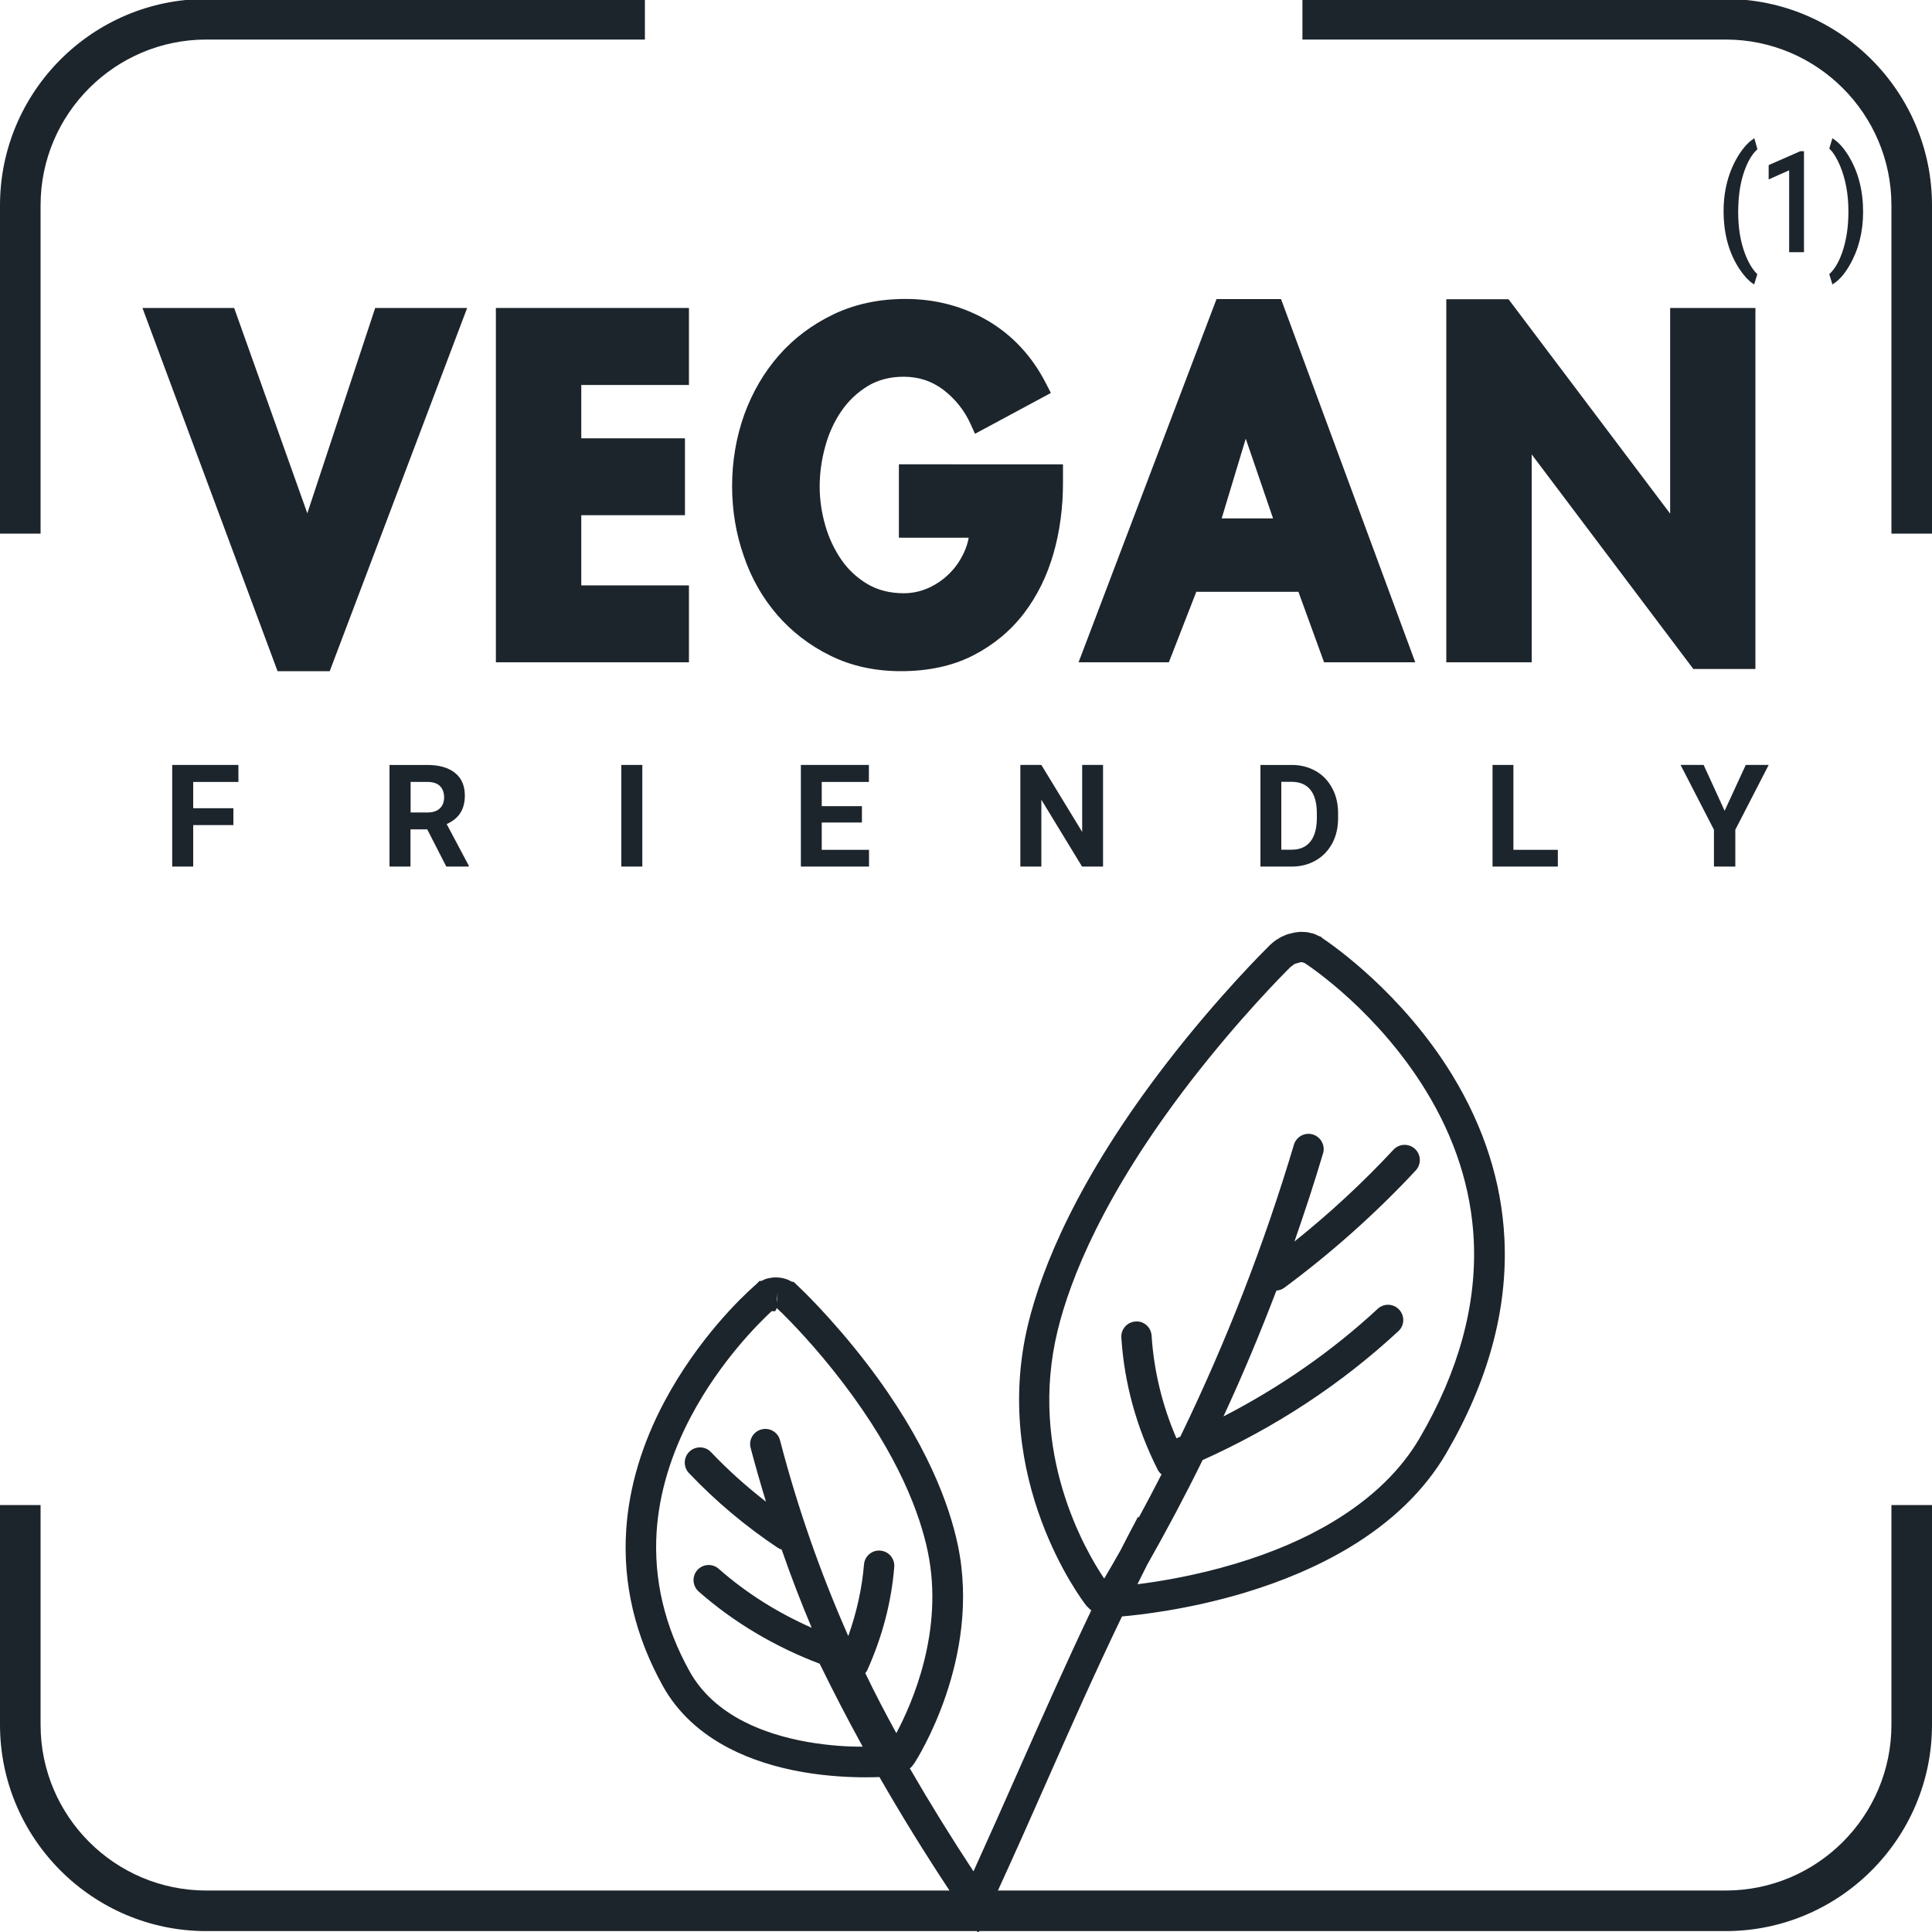 <svg xmlns="http://www.w3.org/2000/svg" xmlns:xlink="http://www.w3.org/1999/xlink" id="Calque_1" x="0px" y="0px" viewBox="0 0 150 150" style="enable-background:new 0 0 150 150;" xml:space="preserve"><style type="text/css">	.st0{fill:#1D252C;}	.st1{fill:#1D252C;stroke:#1D252C;stroke-width:0.222;stroke-miterlimit:10;}</style><g>	<polygon class="st0" points="25.6,52.11 36.27,23.91 29.13,23.91 23.86,39.85 18.18,23.91 11.06,23.91 21.55,52.11  "></polygon>	<polygon class="st0" points="53.49,29.89 53.49,23.91 38.5,23.91 38.5,51.42 53.49,51.42 53.49,45.45 45.13,45.45 45.13,40   53.18,40 53.18,34.03 45.13,34.03 45.13,29.89  "></polygon>	<path class="st0" d="M60.35,47.75c1.14,1.31,2.53,2.38,4.13,3.16c1.62,0.8,3.46,1.2,5.47,1.2c2.13,0,4.02-0.41,5.6-1.22  c1.58-0.81,2.9-1.9,3.95-3.27c1.03-1.35,1.8-2.92,2.3-4.67c0.49-1.72,0.73-3.56,0.73-5.46v-1.44H69.79v5.7h5.42  c-0.07,0.39-0.19,0.76-0.36,1.13c-0.28,0.62-0.66,1.17-1.13,1.64c-0.47,0.47-1.02,0.85-1.64,1.13c-0.6,0.27-1.25,0.41-1.91,0.41  c-1.07,0-2.01-0.24-2.8-0.7c-0.81-0.48-1.5-1.11-2.04-1.89c-0.55-0.8-0.98-1.7-1.26-2.69c-0.29-1-0.43-2.02-0.43-3.02  c0-1,0.14-2.04,0.42-3.06c0.27-1.01,0.69-1.94,1.25-2.76c0.54-0.8,1.23-1.45,2.05-1.96c0.79-0.48,1.73-0.73,2.79-0.73  c1.19,0,2.2,0.34,3.1,1.02c0.92,0.71,1.63,1.6,2.1,2.64l0.35,0.77l5.89-3.17l-0.35-0.68c-1.07-2.12-2.59-3.77-4.51-4.91  c-1.92-1.13-4.08-1.71-6.44-1.71c-2.04,0-3.91,0.4-5.57,1.19c-1.65,0.79-3.08,1.86-4.24,3.18c-1.16,1.32-2.07,2.88-2.7,4.62  c-0.62,1.74-0.94,3.61-0.94,5.55c0,1.87,0.3,3.69,0.9,5.4C58.33,44.9,59.22,46.44,60.35,47.75z"></path>	<path class="st0" d="M92.88,45.95h7.93l1.99,5.47h7.08l-10.42-28.2h-5.01l-10.71,28.2h7.01L92.88,45.95z M94.85,40.25l1.87-6.19  l2.12,6.19H94.85z"></path>	<polygon class="st0" points="129.67,39.88 117.12,23.23 112.29,23.23 112.29,51.42 118.92,51.42 118.92,35.28 131.47,51.94   136.29,51.94 136.29,23.91 129.67,23.91  "></polygon>	<polygon class="st0" points="18.51,60.71 18.51,59.39 13.37,59.39 13.37,67.28 15,67.28 15,64.06 18.12,64.06 18.12,62.75   15,62.75 15,60.71  "></polygon>	<path class="st0" d="M31.88,64.39h1.29l1.48,2.89h1.74v-0.08l-1.71-3.22c0.47-0.21,0.83-0.5,1.06-0.86s0.35-0.81,0.35-1.35  c0-0.76-0.25-1.35-0.76-1.76s-1.22-0.62-2.16-0.62h-2.93v7.89h1.63V64.39z M31.88,60.71h1.31c0.44,0,0.76,0.11,0.97,0.32  s0.32,0.51,0.32,0.88c0,0.36-0.11,0.65-0.34,0.86c-0.22,0.21-0.54,0.31-0.95,0.31h-1.31V60.71z"></path>	<rect x="48.24" y="59.39" class="st0" width="1.63" height="7.89"></rect>	<polygon class="st0" points="67.46,60.71 67.46,59.39 62.18,59.39 62.18,67.28 67.47,67.28 67.47,65.98 63.8,65.98 63.8,63.86   66.92,63.86 66.92,62.59 63.8,62.59 63.8,60.71  "></polygon>	<polygon class="st0" points="80.85,59.39 79.22,59.39 79.22,67.28 80.85,67.28 80.85,62.09 84.01,67.28 85.64,67.28 85.64,59.39   84.02,59.39 84.02,64.59  "></polygon>	<path class="st0" d="M102.15,59.86c-0.55-0.31-1.17-0.47-1.86-0.47h-2.43v7.89h2.44c0.69,0,1.31-0.16,1.86-0.48  c0.55-0.31,0.97-0.76,1.28-1.33c0.3-0.57,0.45-1.22,0.45-1.96v-0.36c0-0.73-0.15-1.39-0.46-1.96  C103.12,60.62,102.7,60.17,102.15,59.86z M102.24,63.57c-0.01,0.77-0.18,1.37-0.51,1.78c-0.34,0.42-0.82,0.62-1.46,0.62h-0.79  v-5.27h0.8c0.64,0,1.13,0.21,1.46,0.62c0.33,0.41,0.5,1.02,0.5,1.82V63.57z"></path>	<polygon class="st0" points="115.88,59.39 115.88,67.28 120.95,67.28 120.95,65.98 117.5,65.98 117.5,59.39  "></polygon>	<polygon class="st0" points="134.73,67.28 134.73,64.42 137.32,59.39 135.54,59.39 133.9,62.95 132.27,59.39 130.48,59.39   133.07,64.42 133.07,67.28  "></polygon>	<path class="st0" d="M3.15,15.94c0-7.1,5.78-12.87,12.87-12.87h34.05v-3.15H16.02C7.19-0.08,0,7.11,0,15.94v25.49h3.15V15.94z"></path>	<path class="st0" d="M133.98-0.08h-32.86v3.15h32.86c7.1,0,12.87,5.78,12.87,12.87v25.49H150V15.94  C150,7.11,142.81-0.08,133.98-0.08z"></path>	<path class="st0" d="M146.85,133.91c0,7.1-5.77,12.87-12.87,12.87H77.48c1.29-2.82,2.56-5.67,3.78-8.44  c1.87-4.24,3.79-8.56,5.85-12.84c1.39-0.12,5.17-0.54,9.49-1.83c3.06-0.92,5.8-2.1,8.16-3.52c3.33-2,5.85-4.46,7.51-7.29  c3.28-5.61,4.81-11.24,4.53-16.73c-0.22-4.38-1.59-8.64-4.05-12.67c-3.88-6.34-9.24-10.06-10.09-10.63l-0.09-0.09l-0.16-0.06  c-0.04-0.02-0.07-0.03-0.11-0.05c-0.08-0.04-0.17-0.09-0.26-0.12c-0.08-0.03-0.16-0.05-0.27-0.07c-0.08-0.02-0.17-0.04-0.25-0.06  c-0.08-0.01-0.16-0.02-0.29-0.02c-0.08-0.01-0.16-0.01-0.24-0.01c-0.08,0-0.16,0.01-0.24,0.02l-0.06,0.01  c-0.07,0.01-0.14,0.01-0.21,0.03c-0.09,0.02-0.18,0.04-0.3,0.07c-0.07,0.02-0.13,0.03-0.2,0.05c-0.08,0.03-0.17,0.06-0.29,0.12  c-0.06,0.02-0.13,0.05-0.19,0.08c-0.08,0.04-0.15,0.09-0.27,0.16c-0.06,0.03-0.12,0.07-0.18,0.11c-0.07,0.05-0.14,0.1-0.24,0.19  c-0.04,0.03-0.07,0.06-0.11,0.09l-0.11,0.1c-0.39,0.39-3.99,3.95-7.99,9.13c-7.03,9.11-9.73,16.03-10.76,20.22  c-2.96,12.09,4.16,21.5,4.47,21.89c0.04,0.06,0.09,0.11,0.15,0.16c0.06,0.06,0.11,0.12,0.18,0.18c0.03,0.02,0.06,0.04,0.09,0.06  c-1.97,4.13-3.81,8.29-5.62,12.37c-1.15,2.6-2.33,5.26-3.53,7.9c-1.74-2.64-3.39-5.31-4.94-7.99c0.04-0.03,0.07-0.07,0.11-0.1  c0.05-0.05,0.09-0.1,0.13-0.16l0.11-0.14c0.21-0.33,5.21-8.14,3.38-16.92c-0.64-3.06-2.38-7.99-7.06-14.1  c-2.76-3.6-5.25-5.94-5.36-6.04l-0.34-0.32H61.5c-0.04-0.02-0.08-0.04-0.12-0.06c-0.07-0.04-0.13-0.07-0.22-0.11  c-0.06-0.02-0.12-0.04-0.18-0.06c-0.07-0.02-0.15-0.05-0.23-0.06c-0.06-0.01-0.12-0.02-0.19-0.03c-0.08-0.01-0.15-0.02-0.22-0.02  c-0.07,0-0.14,0-0.22,0c-0.07,0-0.15,0.01-0.21,0.02c-0.07,0.01-0.14,0.02-0.22,0.04c-0.07,0.01-0.14,0.03-0.21,0.05  c-0.07,0.02-0.14,0.05-0.21,0.09c-0.05,0.02-0.1,0.04-0.16,0.07h-0.14l-0.31,0.31l-0.15,0.12l0,0.01  c-0.89,0.79-4.31,4.02-6.93,8.94c-1.74,3.28-2.74,6.62-2.96,9.93c-0.28,4.18,0.69,8.27,2.86,12.17c1.13,2.02,2.88,3.65,5.2,4.84  c1.62,0.83,3.52,1.44,5.63,1.81c1.91,0.33,3.65,0.41,4.91,0.41c0.41,0,0.76-0.01,1.06-0.02c1.7,2.96,3.52,5.91,5.44,8.81H16.02  c-7.1,0-12.87-5.77-12.87-12.87v-17.06H0v17.06c0,8.83,7.19,16.02,16.02,16.02h59.83l0.1,0.15l0.07-0.15h57.96  c8.83,0,16.02-7.19,16.02-16.02v-17.06h-3.15V133.91z M82.12,103.28c0.97-3.97,3.55-10.55,10.33-19.34  c3.78-4.89,7.17-8.29,7.72-8.84l0.34-0.26l0.49-0.14l0.08,0.01l0.04,0l0.17,0.06c0.6,0.39,5.71,3.86,9.42,9.92  c2.26,3.69,3.51,7.58,3.71,11.56c0.25,5.02-1.16,10.21-4.21,15.42c-1.45,2.48-3.7,4.66-6.69,6.46c-2.18,1.32-4.74,2.42-7.62,3.28  c-3.07,0.92-5.84,1.37-7.59,1.59c0.25-0.5,0.5-1,0.75-1.5c1.52-2.68,2.96-5.39,4.31-8.14c5.65-2.54,10.76-5.89,15.2-10.01  c0.48-0.44,0.51-1.19,0.06-1.67c-0.44-0.48-1.19-0.51-1.67-0.06c-3.5,3.25-7.58,6.09-11.97,8.35c1.49-3.21,2.85-6.47,4.11-9.77  c0.21-0.02,0.42-0.08,0.6-0.21c3.7-2.74,7.14-5.81,10.22-9.12c0.44-0.48,0.42-1.22-0.06-1.67c-0.48-0.44-1.22-0.42-1.67,0.06  c-2.36,2.54-4.94,4.93-7.69,7.13c0.79-2.27,1.54-4.55,2.22-6.84c0.19-0.62-0.17-1.28-0.79-1.47c-0.63-0.19-1.28,0.17-1.47,0.79  c-2.31,7.75-5.26,15.33-8.82,22.67c-0.1,0.04-0.2,0.09-0.3,0.13c-1.1-2.55-1.75-5.22-1.93-7.97c-0.04-0.65-0.6-1.16-1.25-1.1  c-0.65,0.04-1.14,0.6-1.1,1.25c0.23,3.57,1.19,7.02,2.83,10.27c0.07,0.14,0.18,0.26,0.29,0.35c-0.57,1.12-1.16,2.23-1.76,3.34  l-0.07-0.04c-0.46,0.87-0.92,1.74-1.36,2.61c-0.41,0.73-0.83,1.45-1.26,2.18C84.28,120.41,79.8,112.77,82.12,103.28z M60.39,100.37  l-0.08,0.69l-0.01,0l0-0.17L60.39,100.37z M62.73,135.25c-1.88-0.33-3.55-0.86-4.96-1.58c-1.9-0.97-3.32-2.28-4.22-3.89  c-1.95-3.5-2.81-7.15-2.57-10.87c0.2-2.97,1.1-5.99,2.69-8.98c2.28-4.29,5.27-7.23,6.24-8.13l0.28,0l0.12-0.24l0.32,0.31h0.01  c0.75,0.74,2.67,2.69,4.76,5.43c4.41,5.76,6.04,10.33,6.63,13.15c1.29,6.18-1.23,11.84-2.44,14.11c-0.84-1.53-1.65-3.08-2.41-4.66  c0.06-0.07,0.12-0.15,0.16-0.24c1.17-2.6,1.87-5.29,2.09-8c0.05-0.65-0.43-1.22-1.08-1.27c-0.65-0.06-1.22,0.43-1.27,1.08  c-0.15,1.83-0.57,3.73-1.22,5.55c-2.15-4.86-3.93-9.94-5.3-15.2c-0.16-0.63-0.81-1.01-1.44-0.84c-0.63,0.16-1.01,0.81-0.84,1.44  c0.37,1.4,0.77,2.79,1.19,4.17c-1.52-1.18-2.95-2.46-4.27-3.85c-0.45-0.47-1.19-0.49-1.67-0.04c-0.47,0.45-0.49,1.2-0.04,1.67  c2.06,2.17,4.38,4.12,6.88,5.79c0.1,0.07,0.21,0.12,0.32,0.15c0.71,2.05,1.49,4.08,2.33,6.07c-2.65-1.17-5.1-2.71-7.22-4.58  c-0.49-0.43-1.23-0.38-1.66,0.1c-0.43,0.49-0.38,1.23,0.1,1.66c2.71,2.39,5.93,4.3,9.4,5.61c1.05,2.15,2.16,4.3,3.34,6.44  C65.85,135.62,64.35,135.53,62.73,135.25z"></path></g><g>	<path class="st1" d="M133.93,16.39c0-0.91,0.12-1.76,0.37-2.57c0.25-0.8,0.6-1.5,1.05-2.11c0.27-0.36,0.54-0.63,0.79-0.8l0.18,0.64  c-0.42,0.4-0.76,1-1.03,1.8c-0.27,0.8-0.41,1.7-0.44,2.68l-0.01,0.42c0,1.22,0.17,2.3,0.52,3.24c0.26,0.7,0.58,1.25,0.95,1.63  l-0.18,0.59c-0.32-0.22-0.64-0.57-0.97-1.06C134.34,19.62,133.93,18.13,133.93,16.39z"></path>	<path class="st1" d="M139.95,19.47h-0.93v-6.42l-1.59,0.71v-0.87l2.37-1.04h0.15V19.47z"></path>	<path class="st1" d="M144.54,16.44c0,1.55-0.35,2.92-1.04,4.11c-0.37,0.64-0.76,1.09-1.17,1.36l-0.18-0.59  c0.44-0.42,0.79-1.06,1.06-1.92c0.27-0.86,0.4-1.81,0.41-2.83v-0.19c0-1.32-0.22-2.5-0.65-3.54c-0.24-0.57-0.51-1.02-0.82-1.34  l0.18-0.59c0.38,0.26,0.75,0.68,1.11,1.27C144.17,13.39,144.54,14.81,144.54,16.44z"></path></g></svg>